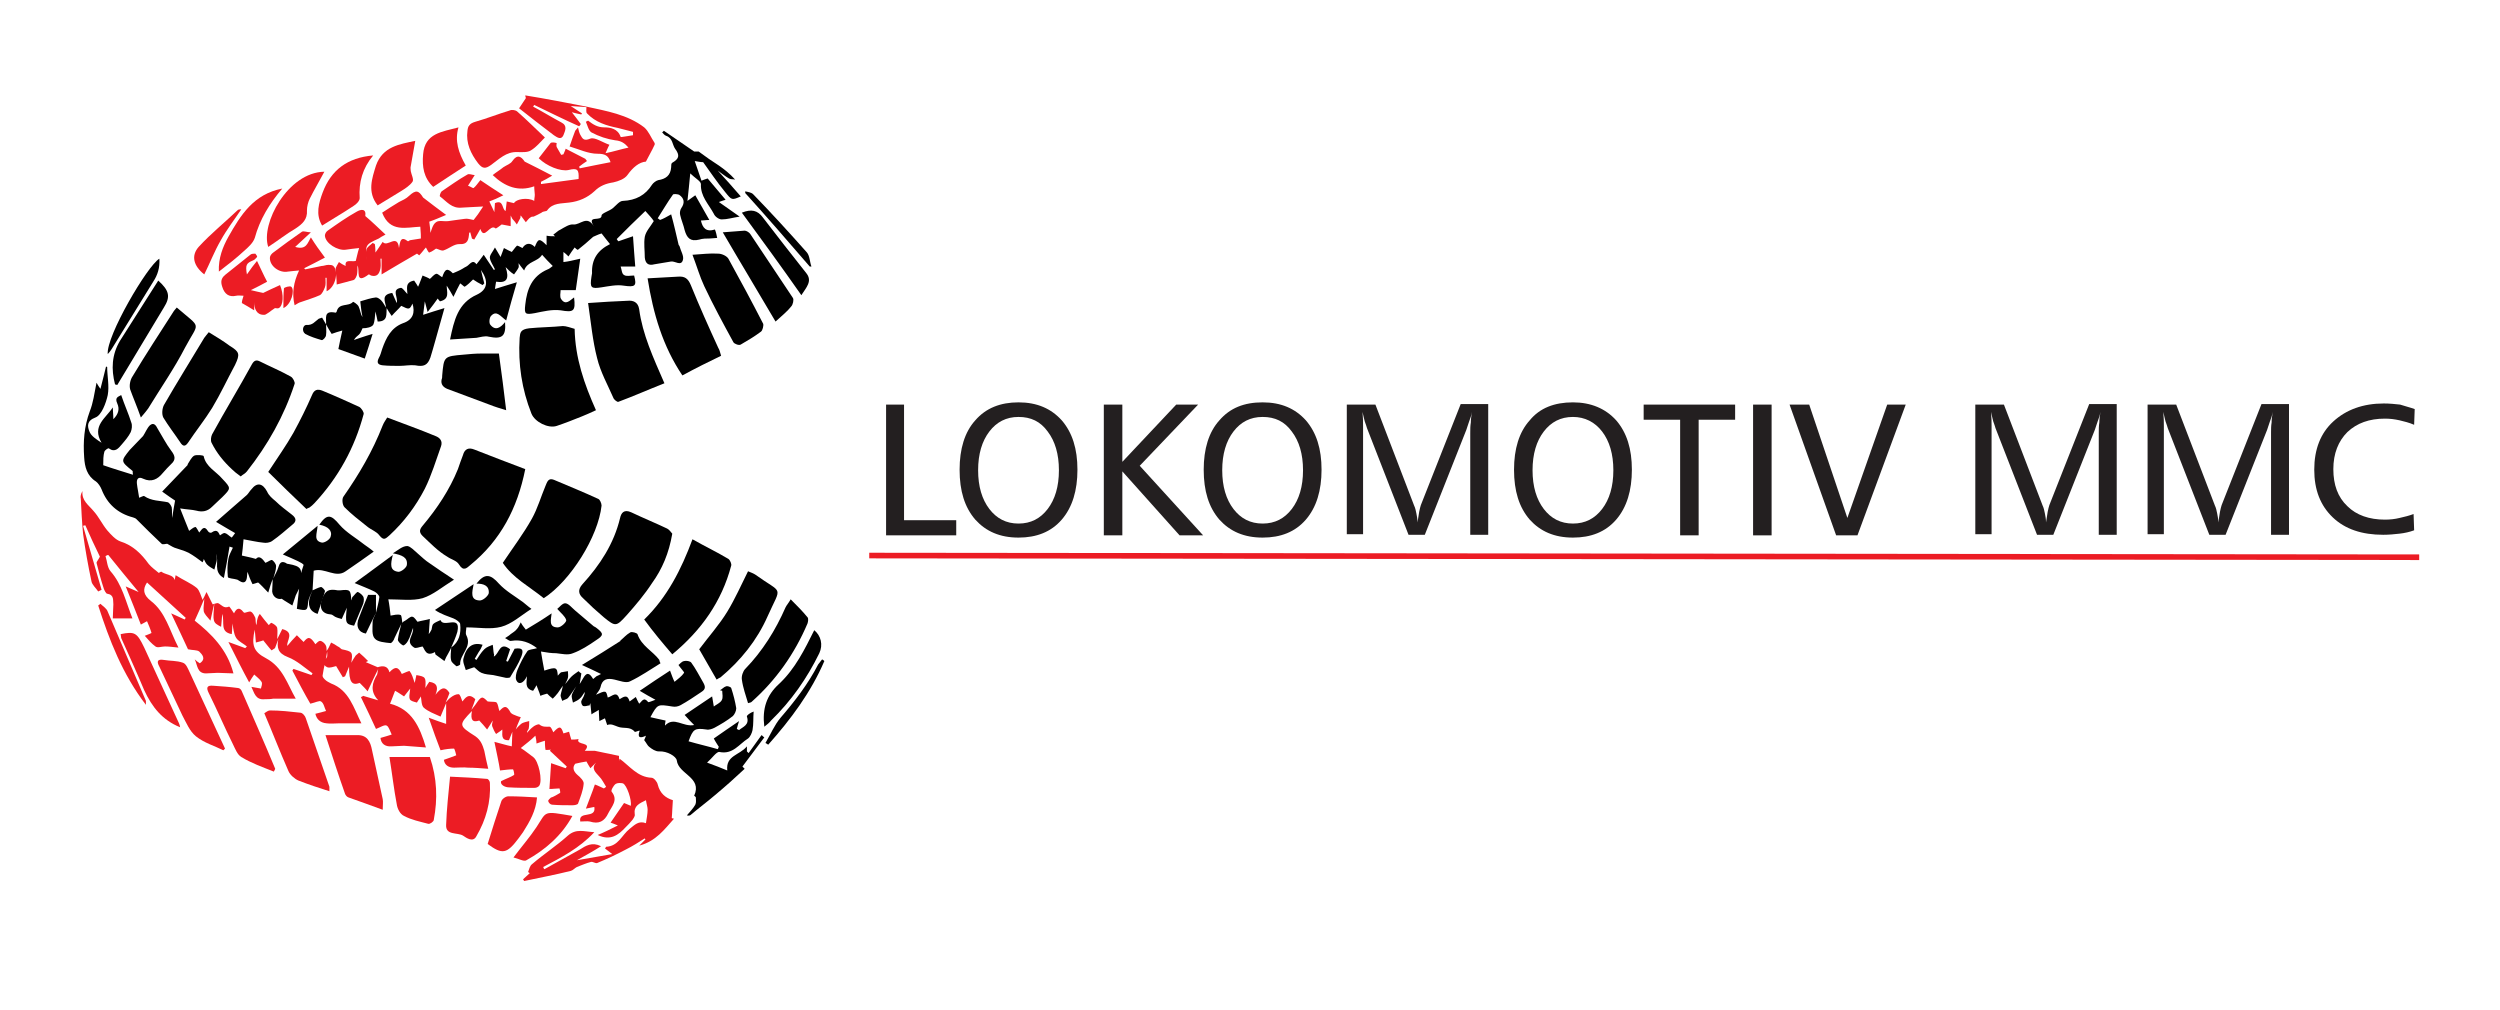 <?xml version="1.0" encoding="utf-8"?>
<!-- Generator: Adobe Illustrator 27.0.1, SVG Export Plug-In . SVG Version: 6.00 Build 0)  -->
<svg version="1.1" id="Слой_1" xmlns="http://www.w3.org/2000/svg" xmlns:xlink="http://www.w3.org/1999/xlink" x="0px" y="0px"
	 viewBox="0 0 445.5 180" style="enable-background:new 0 0 445.5 180;" xml:space="preserve">
<style type="text/css">
	.st0{fill:#EC1C24;}
	.st1{fill:#231F20;}
	.st2{fill:none;stroke:#EC1C24;stroke-miterlimit:10;}
</style>
<g id="XMLID_1_">
	<path id="XMLID_1631_" d="M124.5,27c-0.3,0-0.5,0-0.8,0c-1.8-1.2-3.6-2.5-5.4-3.7c-0.1,0.1-0.2,0.2-0.3,0.3
		c0.2,0.2,0.4,0.5,0.7,0.6c1.2,0.4,1.1,1.6,1.6,2.3c0.9,1.2,0.7,1.8-0.5,2.5c-0.2,0.1-0.2,0.5-0.2,0.8c-0.1,1.5-1,2.1-2.3,2.3
		c-0.4,0.1-0.9,0.5-1.1,0.8c-1.2,1.9-2.9,2.8-5.2,2.9c-0.6,0-1.2,0.8-1.8,1.3c-0.6,0.5-2,0.9-2,1.3c0,1.2-2.7-0.2-1.4,1.9
		c-1.2-2-2.4-0.2-3.6-0.3c-0.7-0.1-1.6,0.5-2.3,0.9c-0.5,0.2-0.8,0.6-1.3,0.9c0.1,0.1,0.2,0.2,0.3,0.3c-0.5,0-1,0-1.5-0.1
		c0,0.6,0,1.2,0,1.7c-1.3-1.3-1.5-1.2-2.1,0.3c-0.9-0.9-1.7-0.6-2.2,0.2c-0.4-0.2-0.9-0.5-1-0.4c-0.4,0.4-0.7,0.9-0.9,1.1
		c-0.4-0.2-0.9-0.4-1.4-0.7c-0.2,0.5-0.4,1.1-0.6,1.6c-0.2-0.4-0.5-0.8-1-1.7c-0.4,0.8-1,1.4-0.9,1.9c0.1,0.7,0.6,1.3,0.9,2
		c-0.1,0-0.1,0.1-0.2,0.1c-0.5-0.8-1.1-1.6-1.8-2.7c-0.5,0.7-0.9,1.2-1.3,1.7c-0.7-1-1.2,0.1-1.8,0.4c-0.2,0.1-0.4,0.2-0.7,0.4
		c-0.5,0.3-1,0.5-1.7,0.8c-1-1-1.4-0.8-1.9,0.7c-0.4-0.2-0.8-0.7-1.1-0.6c-0.5,0.2-0.8,0.7-1.1,0.9c-0.3-0.2-0.8-0.4-1.3-0.6
		c-0.3,0.7-0.5,1.4-0.8,2c-0.1-0.2-0.4-0.7-0.7-1.1c-1.7,0.3-1.2,1.5-1.2,2.4c-0.4-0.4-0.9-1.2-1.2-1.1c-1.7,0.3-0.4,1.7-0.7,2.7
		c-0.3-0.7-0.6-1.3-0.8-1.8c-2.1,0.3-1.2,1.6-1.1,2.6c-0.3-0.4-0.5-0.9-0.9-1.3c-0.2-0.2-0.6-0.5-0.9-0.5c-0.9,0.1-1.8,0.4-2.8,0.7
		c0.1,0.9,0.2,1.9,0.4,2.8c-0.4-0.6-0.4-1.3-0.7-1.9c-0.2-0.4-1-0.9-1-0.8c-0.8,0.9-2.5,0.1-2.9,1.7c0,0.1-0.2,0.3-0.3,0.2
		c-2.1-0.4-1.5,1.1-1.6,2.1c-0.2-0.4-0.5-0.8-0.7-1.2c-0.2,0.1-0.4,0.1-0.6,0.2c-0.7,0.5-1.1,1.2-2.2,1.1c-0.6,0-0.9,1.1-0.2,1.6
		c0.9,0.5,1.9,0.8,2.9,1.1c0.2,0.1,0.8-0.5,0.8-0.9c0.1-0.6,0-1.3,0-1.9c0.3,0.6,0.7,1.2,1,1.7c0.6-0.2,1.1-0.4,1.9-0.6
		c-0.3,1.3-0.5,2.3-0.7,3.3c1.4,0.5,3,1.1,4.7,1.7c0.5-1.5,0.9-2.8,1.4-4.4c-0.9,0.3-1.4,0.4-1.9,0.6c-0.5,0.2-1,0.3-1.4,0.5
		c0.2-0.5,0.6-0.7,0.9-1c0.3-0.3,0.4-0.7,0.6-1.1c0.8,0,1.6-0.2,1.9-0.6c0.3-0.6,0.3-1.5,0.4-2.4c0.2,0.8,0.3,1.3,0.4,1.8
		c1.9,0,1.5-1.4,1.6-2.4c0.2,0.4,0.5,0.8,0.9,1.4c0.6-0.7,1.2-1.2,1.7-1.8c1.4,0.7,1.5,0.7,2-0.4c0.5,1.6,0.1,2.9-1.7,3.5
		c-2.1,0.8-3,2.6-3.7,4.6c-0.2,0.6-0.3,1.1-0.6,1.6c-0.4,0.8-0.2,1.2,0.7,1.3c1,0.1,2,0.1,3,0.1c0.9,0,1.9-0.2,2.8-0.1
		c1.5,0.3,2.2,0,2.7-1.4c0.3-1,0.6-2,0.9-3.1c0.5-1.8,1-3.6,1.6-5.7c-1.4,0.4-2.5,0.8-3.8,1.2c0.1-0.8,0.2-1.5,0.3-2.4
		c0.2,0.7,0.3,1.1,0.5,1.9c0.8-1,1.3-1.7,1.8-2.4c0,0,0.2,0.3,0.4,0.5c1.8-0.4,1.2-1.7,1.2-2.8c0.4,0.6,0.7,1.1,1.2,2
		c0.5-1.1,0.9-1.8,1.2-2.4c0.2,0.1,0.7,0.6,0.8,0.6c0.5-0.3,1-0.8,1.5-1.3c0.4,0.3,1.1,0.7,1.7,1c0.1-0.1,0.2-0.2,0.3-0.3
		c-0.2-0.8-0.4-1.5-0.6-2.4c1.4,2,1.2,3.5-0.7,4.4c-3.4,1.5-4.1,4.6-4.8,8c1.7-0.1,3.2-0.2,4.7-0.3c0.7-0.1,1.5-0.4,2.2-0.2
		c2.4,0.5,3.1-0.1,2.9-2.6c-0.8,1-1.7,1.6-2.6,0.5c-0.3-0.3-0.2-1.3,0.1-1.6c1-1.1,1.7,0.1,2.7,0.8c0.6-2.3,1.2-4.4,1.9-6.8
		c-1.6,0.5-2.7,0.8-3.9,1.2c0.1-0.5,0.1-0.9,0.2-1.3c1.9,0.3,2.4-0.5,1.7-2.6c0.2,0.2,0.4,0.4,0.6,0.6c0.3,0.3,0.6,0.5,0.9,0.7
		c0.3-0.4,0.6-0.8,0.8-1.2c0.1-0.2,0-0.5,0-0.8c0.3,0.4,0.5,0.7,1,1.3c0.6-1.7,2.4-1.5,3.2-2.8c0.6,0.7,1.2,1.3,1.9,2
		c-0.4,0.3-0.6,0.5-0.9,0.6c-2.8,1.2-3.7,3.5-4,6.3c-0.2,1.7,0,1.8,1.7,1.5c1.5-0.3,3.1-0.7,4.6-0.5c2.3,0.4,2.7,0.2,2.4-2.3
		c-0.7,0.5-1.5,1.5-2.3,0.3c-0.3-0.4-0.1-1.1-0.1-1.6c0.8,0,1.6,0,2.7,0c0.2-1.5,0.5-3.4,0.8-5.6c-1.3,0.3-2.1,0.5-3,0.6
		c0-0.7,0-1.3,0-1.8c0.3,0.2,0.6,0.5,0.9,0.8c0.4-0.6,0.7-1.1,1.1-1.6c0.1,0.1,0.5,0.5,0.6,0.4c0.9-0.7,1.7-1.4,2.7-2.3
		c0.3-0.1,0.8-0.4,1.5-0.6c0.5,0.6,0.9,1.2,1.5,1.9c-2.2,1.1-3.3,2.7-3.2,5.2c0,0.2-0.1,0.4-0.1,0.6c-0.3,2-0.1,2.2,1.8,1.9
		c1.3-0.2,2.7-0.5,3.9-0.3c2.1,0.3,2.4,0.1,1.9-1.8c-0.7,0-1.4,0.2-1.8-0.1c-0.4-0.2-0.4-0.9-0.6-1.5c0.8,0,1.6,0,2.6,0
		c-0.1-1.6-0.3-3.5-0.4-5.4c-1.1,0.4-1.8,0.6-2.6,0.9c-0.1-0.1-0.2-0.2-0.3-0.4c1.7-1.7,3.3-3.3,5.1-5c0.7,0.8,1.2,1.3,1.5,1.8
		c-0.6,1-1.4,1.8-1.6,2.8c-0.2,1.2,0,2.4,0,3.7c0.1,1,0.6,1.5,1.7,1.2c1-0.2,2-0.3,3-0.5c0.7-0.1,1.8,0.9,2.1-0.3
		c0.2-0.7-0.4-1.6-0.6-2.4c0-0.1-0.2-0.2-0.2-0.4l0,0c-0.4-1.7-0.8-3.5-1.3-5.3c-0.9,0.5-1.4,0.8-2,1c-0.1-0.1-0.2-0.2-0.4-0.3
		c0.9-1.4,1.7-2.8,2.7-4.2c0.1-0.2,0.8-0.1,1.1,0c0.9,0.6,1.1,1.4,0.4,2.4c-0.2,0.3-0.3,0.8-0.2,1.2c0.2,0.9,0.6,1.8,0.8,2.7
		c0.4,1.4,1,2.1,2.6,1.7c0.6-0.2,1.3-0.2,1.9-0.2c0.4,0,0.9-0.1,1.3-0.1c-0.1-0.5-0.2-1-0.4-1.5c-1.6,0.5-2.2-0.3-2.5-1.6
		c0.5,0,0.9-0.1,1.5-0.1c-0.9-1.6-1.7-3-2.5-4.4c-0.5,0.4-0.9,0.6-1.4,1c0.2-1.6,0.3-3,0.5-4.9c0.8,0.8,1.9,1.4,1.9,1.9
		c-0.1,2.2,1.4,3.6,2.3,5.3c0.2,0.5,0.9,1,1.4,1c1,0,1.9-0.3,3.2-0.5c-1.3-0.9-2.4-1.7-3.7-2.6c0.6-0.2,0.8-0.3,1.2-0.4
		c-1.1-1.3-2.2-2.6-3.2-3.8c-0.4,0.1-0.8,0.3-1.1,0.4c-0.4-1.2-0.8-2.3-1.2-3.5c0.6,0.1,1.1,0.2,1.5,0.2c1.3,1.8,2.5,3.6,3.9,5.3
		c1.2,1.5,1.2,1.5,2.8,0.8c-1.3-1.5-2.7-3.1-4.1-4.6c0.7,0.5,1.3,1,2,1.4c0.3,0.2,0.7,0.1,1.1,0.2c-1-1.1-1.9-1.8-2.9-2.5
		C127,28.8,125.7,27.9,124.5,27z"/>
	<path id="XMLID_1630_" class="st0" d="M89,126.7c-0.2-0.5-0.2-1.1-0.5-1.5c-0.2-0.2-0.8-0.1-1.6-0.2c-1-1-1.1-1-2.2,0.6
		c-0.2,0.3-0.5,0.6-0.7,0.9c0.3-0.7,0.5-1.3,0.7-1.9c-1.2-1.2-1.8-0.2-2.3,0.4c-0.2-0.5-0.4-1.3-0.7-1.3c-0.5,0-1,0.3-1.4,0.6
		c-0.3,0.2-0.6,0.6-0.9,0.9c0.3-0.6,0.5-1.2,0.7-1.7c-0.9-1.5-1.7-0.7-2.5,0.3c0.5-1.2,0.4-2.1-1.1-2.3c-0.2,0.3-0.5,0.7-0.7,1.1
		c0.1-1.9,0.1-2-1.6-2.3c-0.1,0.5-0.2,0.9-0.3,1.4c-0.3-0.9-0.5-1.6-0.9-2.1c-0.1-0.1-0.9,0.3-1.4,0.5c-0.6-1.3-1.2-1.4-2.2-0.3
		c-0.3-1.2-1.2-1.2-2.1-0.9c-0.7-0.3-1.4-0.6-2.1-0.9c0.1-0.1,0.2-0.1,0.4-0.2c-0.5-0.5-1-1-1.6-1.5c-0.2,0.2-0.4,0.3-0.6,0.5
		c-0.3,0.4-0.5,0.8-0.8,1.3c0.3-1.9,0.2-2-1.7-2.4c-0.2-0.1-0.4-0.4-0.7-0.5c-0.4-0.3-0.8-0.5-1.2-0.7c-0.3,0.7-0.5,1.1-0.8,1.5
		c0-0.4,0-0.8-0.2-1.1c-0.2-0.3-0.6-0.7-1-0.7c-0.2,0-0.6,0.4-0.8,0.6c-0.9-1.4-1.3-1.4-2.1-0.4c-0.4-0.4-0.8-0.8-1.2-1.2
		c-0.6,0.6-1.2,1.3-1.7,1.9c-0.2-0.9,1.4-2.4-0.9-3c-0.3,0.6-0.6,1.2-0.9,1.8c0-0.7,0.1-1.4,0-2c-0.1-0.4-0.6-0.7-1-0.9
		c-0.1-0.1-0.5,0.4-0.5,0.4c-0.5-0.6-1.1-1.3-1.6-2c-0.4,0.5-0.4,0.9-0.5,1.2c0,0.3-0.1,0.6-0.1,0.8c-0.2-0.4-0.1-0.9-0.2-1.3
		c-0.2-0.4-0.4-0.9-0.8-1.1c-0.2-0.1-0.7,0.1-1.1,0.2c-0.1,0-0.2-0.1-0.2-0.1c-0.9-1.2-1.4-0.4-1.7,0.2c-0.3-0.4-0.8-1.3-0.9-1.2
		c-0.9,0.4-1.3-0.3-1.9-0.6c-0.2-0.1-0.6,0.1-1,0.2c-0.3-0.6-0.6-1.2-1.1-2.2c-0.4,0.8-0.5,1.1-0.7,1.4c-0.3-0.7-0.5-1.6-1-2.1
		c-1.1-0.9-2.4-1.4-3.8-2.3c-0.2,0.9-0.3,1.4-0.3,1.9c0.7-2.1-1.3-1.8-2.2-2.5c-0.1-0.1-0.5,0.2-0.5,0.2c-0.6-0.5-1.3-1-1.8-1.6
		c-1.3-1.8-2.8-3.3-5-4c-0.9-0.3-1.7-1.2-2.4-2c-0.9-1.1-1.5-2.4-2.4-3.4c-0.9-1.1-2.2-1.9-2-3.6c-0.3,0.5-0.4,1-0.3,1.4
		c0.1,2.1,0.2,4.1,0.4,6.2c0.4,2.9,0.9,5.7,1.5,8.5c0.1,0.6,0.8,1.2,1.2,1.8c0.2-0.1,0.4-0.2,0.6-0.3c-1.1-3.8-2.2-7.6-3.3-11.4
		c0.1,0,0.3-0.1,0.4-0.1c0.9,2,1.8,4,2.6,5.6c-0.3,0.6-0.6,0.9-0.6,1.1c0.4,1.6,0.8,3.1,1.3,4.6c0.1,0.3,0.4,0.9,0.6,0.9
		c1.3,0.2,1,1.2,1.1,1.9c0,0.8-0.1,1.6-0.1,2.5c1.4,0,2.4,0,3.5,0c-1.2-3-1.8-6-3.9-8.4c-0.6-0.7-0.6-1.8-0.9-2.7
		c0.2-0.1,0.3-0.2,0.5-0.2c1.7,2.1,3.4,4.2,5.4,6.6c-0.9-0.4-1.4-0.6-2.3-1c1,2.5,1.9,4.7,2.7,6.8c0.5-0.3,0.8-0.4,1.1-0.6
		c0.3,0.7,0.6,1.4,0.8,2.1c0,0-0.6,0.3-1.2,0.5c0.6,0.7,1.2,1.4,1.9,1.9c0.4,0.3,1.1,0,1.7,0c0.7,0,1.4,0.1,2.4,0.2
		c-1.6-3.1-2.3-6.3-4.9-8.3c-1.4-1.1-1.5-2.1-0.7-3.3c2.3,2.1,4.6,4.2,6.9,6.3c-0.1,0.1-0.1,0.2-0.2,0.3c-0.6-0.3-1.3-0.6-2.4-1.1
		c1.2,2.5,2.2,4.7,3,6.4c0.9,0.2,1.6,0.1,2,0.4c0.5,0.5,1.3,1.3,0.1,2.1c-0.3-0.2-0.6-0.4-0.9-0.7c0.5,1,0.4,2.5,2,2.5
		c0.7,0,1.4-0.1,2.1-0.1c0.9,0,1.9,0.1,2.8,0.1c-1.1-4.3-4-7.1-6.9-9.4c0.7-1.5,1.2-2.7,1.7-3.9c0,0.7-0.2,1.5-0.1,2.2
		c0.1,0.5,0.6,1,1.2,1.7c0.3-1.4,0.5-2.3,0.7-3.1c-0.3,3.4-0.3,3.4,1.2,4.2c0.1-0.7,0.1-1.3,0.2-2.3c0.5,1.5-0.5,3.2,1.7,3.6
		c0.1-0.8,0.1-1.4,0.1-1.9c0.2,0.8,0.2,1.8,0.7,2.6c0.4,0.6,1.3,1,1.9,1.5c-0.1,0.1-0.2,0.2-0.3,0.3c-0.9-0.3-1.8-0.7-3-1.1
		c1.3,2.6,2.5,5,3.7,7.2c0.3-0.5,0.6-1,0.9-1.4c0.4,0.4,1,0.8,1.3,1.3c0.2,0.3,0,0.8-0.1,1.2c-0.5-0.1-1.1-0.2-1.7-0.3
		c0.5,1,0.7,2.4,2.4,2.2c0.5,0,1,0,1.5-0.1c1.3,0,2.5,0,4,0c-1.5-2.6-2.3-5.6-5.3-7.2c-2.3-1.2-2.6-2.4-2-5.1
		c0.1,0.8,0.1,1.5,0.2,2.3c0.7-0.2,1.2-0.3,1.3-0.4c0.6,0.7,1,1.3,1.5,1.8c0.2-0.1,0.4-0.3,0.6-0.4c0.2-0.5,0.4-1.1,0.6-1.6
		c-0.3,1.5-0.1,2.5,1.7,3.2c1.6,0.6,3,1.9,4.4,2.9c-0.1,0.1-0.1,0.2-0.2,0.3c-1.1-0.4-2.1-0.7-3.2-1.1c-0.1,0.1-0.1,0.2-0.2,0.3
		c1.1,2.1,2.2,4.2,3.2,5.9c0.9-0.2,1.6-0.6,1.9-0.4c0.5,0.3,0.6,1.1,0.9,1.7c-0.6,0.2-1.2,0.3-1.9,0.5c0.2,0.9,0.8,1.6,2,1.7
		c0.7,0.1,1.5,0,2.2,0c1.2,0,2.5,0,4,0c-1.4-2.8-2.2-5.9-5.4-7.1c-0.4-0.2-0.8-0.4-1.1-0.7c-0.2-0.2-0.5-0.5-0.4-0.8
		c0.2-1.4,0.6-2.8,0.8-4.2c0,0.4,0.1,0.9-0.1,1.1c-0.4,0.6-0.8,1.3,0.1,1.7c0.5,0.2,1.1-0.1,1.6-0.2c0.3,0.5,0.7,1.2,1.2,2
		c0.1-0.1,0.3-0.1,0.4-0.2c0.2-0.5,0.4-1,0.7-1.7c0,2.8,0.5,3.4,1.9,2.9c0.6,0.6,1.1,1.1,1.4,1.5c0.7-1.5,1.3-2.8,1.9-4
		c-0.1,0.3-0.1,0.7-0.2,1c-0.9,1.5-1.3,3,0.2,4.6c-0.9-0.3-1.8-0.5-2.7-0.8c-0.1,0.1-0.2,0.2-0.4,0.2c1,2,1.9,4,2.7,5.7
		c0.8-0.3,1.5-0.8,1.9-0.6c0.4,0.2,0.6,1,0.9,1.6c-0.6,0.2-1.3,0.4-2,0.6c0.1,1,0.8,1.6,2,1.5c0.7,0,1.5-0.1,2.2-0.1
		c1.3,0.1,2.5,0.2,3.9,0.3c-1.1-3.7-2.5-6.8-6.4-7.8c0.4-0.9,0.6-1.6,0.9-2.3c0.6,0.3,1.1,0.7,1.6,1c0.4-0.5,0.7-0.9,1.1-1.4
		c-0.3,2.1-0.3,2.1,1.2,2.5c0.2-0.4,0.5-0.7,0.7-1.1c0.1,0.7,0.1,1.6,0.5,2c0.8,0.7,1.9,1.1,3,1.6c0.3-0.8,0.7-1.6,1-2.4
		c0,1.2,0,2.4,0,3.7c-0.9-0.3-1.8-0.6-3.1-1.1c0.8,2.3,1.5,4.3,2.1,5.8c0.9-0.2,1.7-0.3,2.4-0.3c0.1,0,0.4,1.1,0.4,1.2
		c-0.7,0.3-1.4,0.5-2.2,0.8c0.1,0.9,0.8,1.4,1.8,1.4c0.8,0,1.7-0.1,2.5,0c1.1,0,2.3,0.1,3.6,0.2c-0.3-1.2-0.5-2.2-0.7-3.2
		c-0.3-1-0.6-1.9-1.6-2.6c-3-1.9-3-2-0.6-4.5c-0.3,1.6,0.1,2.1,1.3,1.7c0.5,0.5,0.9,1,1.4,1.6c0.4-0.6,0.7-1.1,1-1.6
		c0,0.3-0.2,0.7-0.1,1c0.2,0.5,0.4,1,0.7,1.4c0.4-0.3,0.8-0.5,1.1-0.8c0.1,0.7-0.4,2,1.2,1.9c0.2-0.5,0.4-1,0.6-1.5
		c0,0.9-0.1,1.7-0.1,2.6c-1-0.2-1.9-0.5-3.1-0.8c0.4,2,0.8,3.7,1,5.1c0.9-0.1,1.6-0.2,2.3-0.2c0.1,0,0.3,0.9,0.2,1
		c-0.6,0.4-1.3,0.6-2.3,1.1c-0.2,0.5,0.4,1,1.2,1.1c1.6,0.1,3.1,0.1,4.7,0.1c0.3,0,0.7-0.1,0.9-0.4c0.6-0.9-0.1-4.4-1.1-5.1
		c-0.7-0.5-1.4-1.1-2.2-1.6c1-0.8,1.9-1.5,2.6-2.2c0.1,0.5,0.2,0.9,0.2,1.4c0.6-0.2,1.1-0.4,1.5-0.5c0,0.4,0,1,0.1,1.6
		c0,0.1,0.6,0,1,0c-0.1,0.1-0.2,0.1-0.2,0.2c1,0.9,2,1.9,3,2.8c-0.1,0.1-0.1,0.2-0.2,0.3c-0.8-0.3-1.5-0.5-2.6-0.9
		c-0.1,1.6-0.2,3.1-0.3,4.6c0.7,0,1.2-0.1,1.8-0.1c0,0,0.2,0.7,0.1,0.8c-0.5,0.3-1,0.6-1.5,0.8c0,0-0.1,0-0.1,0
		c-0.2,0.2-0.6,0.5-0.5,0.7c0.1,0.3,0.4,0.6,0.7,0.6c1.2,0.1,2.4,0.1,3.6,0.1c0.4,0,0.9-0.1,1-0.3c0.4-1.1,0.9-2.3,1-3.5
		c0.1-0.5-0.6-1.2-1.1-1.6c-0.8-0.7-0.9-1.4-0.4-2c0.8-0.2,1.4-0.3,2-0.4c0.2,0.4,0.4,0.7,0.7,1.2c0.4-0.4,0.7-0.7,1-1
		c-0.9,1.1-0.1,1.7,0.6,2.5c0.5,0.5,0.8,1.2,1.2,1.8c-0.1,0.1-0.2,0.2-0.4,0.3c-0.5-0.2-1-0.5-1.6-0.7c-0.5,1.5-1.1,2.9-1.6,4.3
		c0.5-0.1,1-0.2,1.5-0.3c0.4,2.2-2.9,0.6-2.5,2.6c0.6,0,1.2-0.1,1.7,0c1.6,0.5,2.6,0,3.3-1.5c0.6-1.2,1.8-2.3,0.6-3.8
		c-0.2-0.2,0.3-1.1,0.7-1.4c0.3-0.2,0.9-0.2,1.3-0.1c0.7,0.3,1.6,3,1.4,4c-0.4-0.2-0.8-0.3-1.2-0.5c-0.8,1.2-1.6,2.3-2.4,3.5
		c0.3,0.1,0.6,0.2,1.3,0.5c-1.4,0.7-2.4,1.2-3.6,1.7c2.3,1.1,3.7,0,5-1.4c0.4-0.4,0.8-0.8,1.2-1.3c0.2-0.3,0.5-0.7,0.4-1
		c-0.2-1.5,0.8-1.9,2-2.5c0.1,0.7,0.3,1.2,0.3,1.7c0,0.8-0.2,1.6-0.3,2.4l0,0c-1.3-0.5-2,0.3-2.9,1c-1.4,1.1-2,3.1-4.2,3.2
		c0,0-0.1,0.2-0.2,0.3c0.3,0.2,0.6,0.5,1.3,1c-2.2,0.4-4.1,0.7-6.3,1.1c1.6-0.9,2.9-1.6,4.3-2.5c-1.6-0.8-2.7-0.1-3.8,0.6
		c-2.1,1.2-4.2,2.3-6.3,3.5c-0.1-0.1-0.2-0.3-0.2-0.4c3.2-1.7,6.4-3.3,9.1-6.2c-1.8-0.1-3.2-0.7-4.7,0.6c-2,1.8-4.3,3.3-6.4,5.1
		c-0.4,0.3-0.5,0.9-0.7,1.4c0.1,0.1,0.2,0.1,0.3,0.2c-0.4,0.4-0.8,0.7-1.2,1.1c0.1,0.1,0.1,0.2,0.2,0.3c2.8-0.6,5.5-1.1,8.3-1.8
		c0.4-0.1,0.7-0.5,1.1-0.7c0.8-0.3,1.7-0.7,2.5-0.9c0.3-0.1,0.8,0.3,1.1,0.2c1.7-0.7,3.4-1.5,5.1-2.4c1.2-0.6,2.3-1.3,3.4-2
		c0,0.1,0.1,0.1,0.1,0.2c-0.3,0.3-0.6,0.6-1.1,1.1c3-0.8,4.5-2.9,6.2-4.8c-0.1,0-0.3-0.1-0.4-0.1c0.1-1,0.1-2.1,0.2-3.2
		c-1.3-0.4-2.3-1.2-2.7-2.8c-0.1-0.5-0.7-1.2-1.1-1.2c-2.5-0.1-3.9-2.1-5.7-3.4c0,0.1-0.1,0.3-0.1,0.4c0-0.4,0-0.7,0-0.9
		c-1.5-0.3-2.8-0.6-4.3-0.9c-0.6,0-1.2,0-1.8,0c1.5-1.7-1.7-0.9-1.1-2.1c-0.5,0.1-1,0.1-1.3,0.1c-0.1-0.4-0.3-0.9-0.4-1.4
		c-0.3,0.1-0.7,0.2-1,0.3c-0.4-1.3-0.7-1.4-1.8-0.2c-0.2-0.4-0.4-1-0.7-1c-0.6,0-1.2,0.1-1.8-0.4c-0.2-0.1-0.9,0.2-1.2,0.5
		c-0.4,0.3-0.7,0.7-1,1c0-0.3,0.2-0.5,0.3-0.7c0.1-0.5,0.1-0.9,0.1-1.4c-0.4,0.1-0.9,0.2-1.3,0.4c-0.4,0.3-0.8,0.7-1.1,1.1
		c0.1-0.3,0.2-0.5,0.3-0.8c0.2-0.5,0.4-0.9,0.6-1.4c-0.5-0.1-0.9-0.3-1.4-0.5c-0.2-0.1-0.3-0.2-0.4-0.3
		C90.3,125.7,89.9,125.7,89,126.7z"/>
	<path id="XMLID_1629_" d="M62.6,107c-0.1-1.9-0.2-2-2-1.8c-0.1,0-0.3,0-0.4,0c-1.6-0.3-2.2,0-2.8,1.5c-0.6,1.7,0,2.7,1.6,2.8
		c0.2,0,0.5,0.3,0.7,0.4c0.4,0.2,0.8,0.3,1.2,0.4c0.4-0.8,0.6-1.4,0.9-2c-0.3,2.8-0.2,2.9,1.3,3.2c0.5-1.2,1-2.4,1.5-3.6
		c0.2-0.4,0.3-1,0.2-1.4c-0.1-0.4-0.6-0.8-1-1c-0.2-0.1-0.6,0.5-0.9,0.8C62.7,106.4,62.7,106.8,62.6,107z"/>
	<path id="XMLID_1628_" d="M105.2,125.3c0.1,0.7,0.1,1.3,0.2,2c0.4-0.3,0.9-0.5,1.3-0.8c0,0.7,0.1,1.4,0.1,2c0.4-0.2,0.8-0.4,1-0.5
		c0.1,0.4,0.3,0.8,0.4,1.2c0.7-0.3,1.3,0.1,1.9,0.3c1,0.4,2.2-0.1,3,0.9c0.1,0.1,0.6-0.2,0.9-0.2c-0.5,1.3,0.1,1.4,1.1,0.9
		c-0.1,0.4-0.3,0.7-0.3,0.8c0.4,0.5,0.6,1,0.9,1.2c0.5,0.4,1.1,0.8,1.7,0.8c1.5-0.1,3.1,0.9,3.2,1.6c0.3,2.5,4.6,3,3.1,6.3
		c0,0,0.3,0.2,0.3,0.3c0,0.4,0.1,0.9-0.1,1.3c-0.4,0.7-1,1.3-1.5,1.9c0.4,0.1,0.6,0,0.7-0.1c1.4-1.2,2.9-2.3,4.3-3.5
		c1.8-1.5,3.6-3.1,5.3-4.7c-0.1-0.1-0.3-0.3-0.4-0.4c1.3-1.7,2.6-3.5,3.9-5.2c-0.2-0.1-0.3-0.3-0.5-0.4c-0.8,1.1-1.5,2.1-2.3,3.2
		c-0.1-0.1-0.2-0.2-0.3-0.3c0-0.2,0-0.5,0-0.9c-1.3,1.6-3.8,1.6-3.5,4.3c-1.2-0.5-2.2-0.9-3.6-1.4c0.9-0.8,1.7-2,2.2-1.9
		c2.4,0.5,3.5-1.4,5.1-2.4c0.4-0.3,0.7-1,0.8-1.5c0.2-1.1,0.1-2.2,0.2-3.3c-0.6,0.2-1.3,0.7-1.2,0.9c0.5,1.5-0.7,1.8-1.4,2.4
		c0,0-0.2-0.1-0.4-0.2c0.1-0.4,0.2-0.8,0.4-1.4c-1.6,1.1-3.1,2.1-4.5,3.1c0.3,0.6,0.6,1,0.9,1.5c-0.1,0.1-0.1,0.3-0.2,0.4
		c-1.7-0.5-3.5-0.9-5.2-1.4c0.8-2.2,1.1-2.4,3.2-2.1c0.4,0.1,1-0.1,1.4-0.3c1.1-0.6,2.3-1.3,3.3-2.1c0.3-0.3,0.6-0.9,0.6-1.4
		c-0.2-1.2-0.5-2.4-0.9-3.6c-0.1-0.2-0.7-0.4-0.9-0.3c-0.4,0.1-0.7,0.5-1.1,0.7c0.1,0,0.3,0.1,0.4,0.1c0,0.6,0.2,1.2-0.1,1.7
		c-0.3,0.5-0.9,0.7-1.4,1.1c-0.1-0.6-0.2-1.1-0.3-1.8c-1.6,1.1-3.3,2.2-4.9,3.3c0.6,0.7,1.1,1.2,1.7,1.8c-2,0.4-3.6-1.6-5.2,0.1
		c0-0.4,0.1-0.7,0.1-0.9c-1-0.2-1.8-0.4-2.7-0.6c1.3-2.4,1.3-2.3,3.9-1.9c0.5,0.1,1,0,1.4-0.2c1.3-0.7,2.6-1.6,3.8-2.4
		c0.8-0.5,0.7-1,0.3-1.7c-0.7-1.2-1.3-2.4-2.1-3.5c-0.2-0.3-0.9-0.4-1.3-0.3c-0.5,0.1-0.8,0.6-1,0.7c0.4,0.6,1.1,1.3,1,1.4
		c-0.4,0.6-1.1,1.1-1.7,1.6c-0.3-0.6-0.5-1.2-0.8-2c-1.7,1.1-3.5,2.3-5.4,3.6c1,0.6,1.7,1,2.8,1.6c-0.6,0.2-1.2,0.5-1.3,0.4
		c-0.8-1-1.1-0.1-1.6,0.3c-0.2-0.4-0.4-0.7-0.6-1.2c-0.4,0.3-0.8,0.6-1.1,0.8c-0.4-1.4-1.1-0.8-1.8-0.4c-0.5-1.6-1.3-0.5-2.1-0.3
		c-0.3-1.3-0.3-1.3-2.1-0.5c0.3-0.4,0.7-0.9,0.8-1.3c0.3-1.5,1.2-1.7,2.5-1.4c0.9,0.2,2.1,0.7,2.8,0.3c1.9-0.9,3.6-2.1,5.4-3.2
		c-0.2-0.4-0.2-0.5-0.2-0.6c-1.2-1.6-3.2-2.5-3.9-4.6c-0.1-0.2-1-0.5-1.3-0.3c-0.7,0.4-1.2,1-1.8,1.5l0.1,0
		c-2.2,1.4-4.4,2.8-6.9,4.3c1.3,0.6,2.2,1,3.4,1.6c-0.3,0.2-0.6,0.3-0.8,0.4c-0.2,0.2-0.4,0.3-0.6,0.5c-0.7-1.2-1.2-1.2-1.8-0.1
		c-0.2,0.3-0.4,0.7-0.6,1c0.1-0.6,0.2-1.3,0.3-1.9c-0.2-0.1-0.3-0.2-0.5-0.4c-0.4,0.3-0.9,0.6-1.3,1c-0.4,0.4-0.7,0.9-1.1,1.3
		c0.2-0.4,0.4-0.7,0.5-1.1c0.1-0.4,0-0.8,0-1.2c-0.4,0.1-0.8,0.1-1.2,0.2c-0.2,0.1-0.4,0.4-0.6,0.6c-0.1-1.5-0.3-1.6-2.4-0.9
		c-0.2-1.1-0.4-2.1-0.6-3.4c1.1,0.2,1.9,0.3,2.7,0.3c1,0.1,2.1,0.4,3,0c1.4-0.5,2.8-1.4,4.1-2.3c1.4-0.9,1.4-1.2,0.1-2.2
		c-0.1-0.1-0.3-0.2-0.5-0.3c-1.1-0.9-2.2-1.9-3.3-2.8c-0.6-0.5-1.2-1.3-1.8-1.3c-0.5,0-1.1,0.8-1.4,1c0.7,0.8,1.4,1.3,1.6,2
		c0.1,0.3-0.9,1.3-1.5,1.3c-1.7,0-1.2-1.4-1.1-2.5c-1.6,1.1-3.1,2-4.6,2.9c-0.4-0.5-0.7-0.9-0.9-1.3c-0.2,0.4-0.4,0.9-0.7,1.2
		c-0.3,0.4-0.7,0.6-1.1,0.9c-0.3,0.3-0.7,0.5-1,0.7c0.4,0.2,0.8,0.6,1.1,0.5c1.8-0.3,3.3,0.3,4.6,1.3c-0.6,0.2-1.4,0.2-1.7,0.5
		c-0.7,1-1.3,2.2-1.8,3.4c-0.2,0.5-0.4,1.3-0.2,1.8c0.4,0.9,1.3,0.6,1.9-0.7c0,1-0.5,2.2,1.1,2.6c0.3-0.4,0.5-0.8,0.6-1
		c0.2,0.6,0.5,1.2,0.7,1.9c0.4-0.2,0.9-0.3,1.2-0.4c0.3,0.3,0.6,0.6,1,0.9c0.3-0.3,0.6-0.6,0.9-1c0.3-0.4,0.6-0.9,0.9-1.3
		c-0.1,0.6-0.3,1.1-0.4,1.7c0,0.3,0.2,0.7,0.3,1c0.3-0.2,0.8-0.3,1-0.5c0.5-0.6,1-1.4,1.5-2.1c-0.3,0.5-0.6,1-0.8,1.5
		c-0.1,0.4,0.1,0.9,0.2,1.4c0.4-0.2,0.9-0.4,1.2-0.7c0.4-0.3,0.6-0.8,0.9-1.2c0,0.7-0.4,1.1-0.6,1.6c-0.1,0.3,0.1,0.8,0.3,0.9
		c0.2,0.1,0.7,0,1-0.1C105,125.9,105.1,125.6,105.2,125.3z"/>
	<path id="XMLID_1627_" d="M80.4,115.4c0.4-0.9,0.8-1.8,1.1-2.8c0.7-3.2-2.5-0.6-3-2.1c-0.4,0.2-1,0.4-1.3,0.7
		c-0.2,0.2-0.2,0.6-0.3,1c-0.2,0.4-0.4,0.7-0.5,0.8c0.1-0.8,0.1-1.8,0.2-2.7c-0.7,0.2-1.5,0.3-2.2,0.5c-0.2-0.2-0.5-0.8-0.9-0.9
		c-0.4-0.1-0.9,0.5-1.3,0.7c-0.2,0.1-0.4,0.2-0.5,0.4c-0.1-0.5-0.1-1.3-0.3-1.4c-0.5-0.2-1.2,0-1.8,0.1c-0.1-0.9-0.2-1.9-0.4-2.9
		c2.2,0,4.3,0.3,6.1-0.2c1.9-0.6,3.5-2,5.6-3.3c-1.7-1.1-3-2-4.3-2.9c-0.8-0.5-1.5-1.2-2.2-1.8c-0.6-0.5-1.2-1.2-1.8-1.3
		C71.7,97.3,71,98,70,98.6c1.6,0.3,2.7,0.7,2.5,2.1c-0.1,0.5-1,1.2-1.5,1.2c-1.6-0.2-1.4-1.4-1-3c-2.4,1.8-4.5,3.3-6.8,5
		c1.4,0.6,2.5,1,3.5,1.5c0.4,0.2,0.9,0.7,0.9,1c-0.1,0.9-0.4,1.9-0.6,2.8c0-1.1,0-2.1,0-3.2c-0.7,0-1.1,0-1.4,0
		c-0.6,1.4-1.1,2.7-1.6,4c-0.7,1.6-0.1,2.7,1.2,2.9c0.6-1.3,1.2-2.5,1.8-3.7c-0.2,0.6-0.6,1.1-0.6,1.7c0,1-0.2,2.3,0.4,2.9
		c0.5,0.6,1.8,0.7,2.8,0.8c0.2,0,0.6-0.5,0.7-0.9c0.4-0.8,0.8-1.7,1.2-2.5c-0.2,0.9-0.5,1.9-0.6,2.8c0,0.3,0.5,0.8,0.9,1
		c0.2,0.1,0.7-0.4,0.9-0.8c0.4-0.7,0.6-1.5,0.9-2.3c0.2,1.3-1.5,2.4,0.2,3.5c0.3,0.2,0.9-0.1,1.5-0.2c0.4,0.5,0.6,1.9,2.2,1
		c0.1,0.2,0,0.4,0.2,0.5c0.5,0.4,1,0.7,1.5,1.1c0.2-0.5,0.4-0.9,0.7-1.4C80.1,116,80.3,115.7,80.4,115.4c0,0.7-0.2,1.5,0,2.3
		c0.1,0.4,0.6,0.7,0.9,1c0.1,0.1,0.7-0.2,0.7-0.3c-0.1-1.8,2.2-3.1,1.1-5.2c-0.2-0.4,0-0.9,0-1.4c2.2,0,4.3,0.4,6.2-0.1
		c1.9-0.5,3.5-2,5.4-3.2c-0.7-0.5-1.1-0.9-1.5-1.2c-1.5-1.1-3.1-2-4.3-3.3c-1.5-1.7-2.5-1.9-4,0c1.2,0,2.3,0.3,2.2,1.7
		c-0.1,0.5-1.1,1.4-1.7,1.3c-1.6-0.1-1.3-1.4-1-2.9c-2.5,1.7-4.7,3.1-6.9,4.6c1.2,0.8,2.3,1.1,3.3,1.5c0.5,0.2,1.2,0.7,1.2,1
		C82.2,112.9,81.8,114.4,80.4,115.4z"/>
	<path id="XMLID_1626_" d="M53.2,104.4c0.1-0.2,0.1-0.4,0.2-0.6c0.6-2.4,0.3-2.9-2-3.3c-0.2,0-0.4-0.1-0.5-0.2
		c-0.8-0.4-1.1,0.1-1.3,0.8c-0.2,0.7-0.6,1.3-0.9,2c0.2-0.7,0.5-1.5,0.5-2.2c0-0.4-0.4-0.9-0.7-1.1c-0.2-0.1-0.7,0.3-1.2,0.5
		c-0.5-0.7-1.1-1.4-1.7-0.7c-1-0.3-1.7-0.4-2.5-0.6c0.1-0.7,0.2-1.7,0.3-2.9c1.2,0.2,2.4,0.5,3.5,0.6c0.5,0.1,1.2,0,1.6-0.3
		c1.3-0.9,2.4-1.9,3.6-2.9c0.8-0.6,0.7-1.2-0.1-1.8c-1-0.8-2-1.5-2.9-2.4c-0.6-0.5-1.2-1-1.5-1.7c-0.8-1.5-1.8-1.7-2.8-0.4
		c-0.3,0.3-0.5,0.7-0.8,1l0,0c-1.8,1.6-3.6,3.1-5.5,4.8c1.3,0.8,2.4,1.4,3.4,2c-0.3,0.4-0.5,0.7-0.6,0.8c-0.5-0.3-0.8-0.7-1.2-0.8
		c-0.3-0.1-0.7,0.3-0.9,0.4c-0.2-0.3-0.4-1.3-1.5-0.5c-0.1,0.1-0.5,0-0.6-0.2c-0.8-1.3-1.2-0.2-1.6,0.2c-0.2-0.3-0.5-1-0.7-1
		c-0.4,0.1-0.8,0.5-1.1,0.7c-0.5-1.2-1-2.5-1.6-4c1.2,0.2,2.1,0.2,2.9,0.4c1.1,0.3,2,0.1,2.8-0.7c0.6-0.6,1.2-1.1,1.8-1.7
		c1.6-1.6,1.6-1.6,0-3.3c-1.1-1.3-2.9-2.1-3.3-4c0-0.2-1.3-0.3-1.7-0.1c-0.5,0.3-0.8,1-1.2,1.6l0.1,0c-1.5,1.6-3,3.1-4.6,4.8
		c1,0.7,1.8,1.3,2.3,1.6c-0.2,1.2-0.4,2.1-0.5,3.1c-0.1-0.6,0-1.3-0.1-1.9c-0.1-0.3-0.4-0.8-0.7-0.9c-1.4-0.3-2.9-0.2-4.2-1.1
		c-0.1-0.1-0.6,0.2-0.9,0.3c-0.1-0.8-0.3-1.6-0.4-2.5c-0.1-0.9,0.3-1.3,1.1-0.9c1.5,0.7,2.6,0.1,3.5-1c0.5-0.6,1-1.1,1.5-1.6
		c0.9-0.8,0.7-1.5,0-2.4c-0.9-1.2-1.6-2.6-2.4-3.9c-0.3-0.6-0.7-1.2-1.4-0.6c-0.5,0.5-0.8,1.3-1.2,1.9l0,0c-0.8,0.8-1.6,1.7-2.4,2.5
		c-1.6,2-1.6,2,0.5,3.7c0.1,0,0,0.2,0.1,0.7c-1.9-0.6-3.6-1.1-5.3-1.7c0-0.9,0-1.7,0.2-2.4c0.1-0.3,0.7-0.7,0.8-0.6
		c1.1,0.8,1.7,0,2.3-0.7c0.6-0.7,1.2-1.4,1.6-2.2c0.2-0.5,0.3-1.2,0.1-1.7c-0.5-1.6-1.2-3.1-1.8-4.9c-0.5,0.3-1.2,0.4-0.7,1.5
		c0.4,0.9,0.3,1.8-0.7,2.8c0-0.9-0.1-1.5-0.1-2.1c-1.2,1.9-3.8,3.3-2,6.3c-0.9-0.6-1.9-1.2-2.2-2.1C15.6,76,15.4,75,17,74.4
		c1.1-0.4,1.9-2.6,2.2-4c0.3-1.6-0.1-3.4-0.1-5c-0.1,0-0.2-0.1-0.2-0.1c-0.3,1.2-0.6,2.5-1,4c-0.3-0.4-0.4-0.6-0.7-1.1
		c-0.4,2-0.6,3.6-1.2,5.1c-1,2.7-1.2,5.4-1,8.2c0.1,1.7,0.5,3.3,2.1,4.3c0.4,0.3,0.8,0.9,1,1.4c1,2.6,2.9,4.3,5.6,5
		c0.2,0.1,0.4,0.1,0.6,0.3c1.5,1.5,3,3,4.5,4.4c0.2,0.2,0.7,0,1,0c0.4,0.2,0.8,0.5,1.3,0.7c0.8,0.3,1.7,0.5,2.5,0.9
		c0.9,0.5,1.7,1.1,2.5,1.7c0.1-0.2,0.2-0.4,0.2-0.6c0.2,0.3,0.3,0.7,0.6,1c0.4,0.4,0.8,0.6,1.3,0.9c0.1-0.5,0.3-1,0.4-1.5
		c0.1-0.4,0-0.9-0.1-1.3c0.6,1.4-0.6,3.2,1.4,4.3c0.4-2,0.7-3.8,1-5.6c0.2,0.1,0.4,0.1,0.6,0.2c-0.3,0.7-0.7,1.3-0.8,2
		c-0.2,1-0.2,2.1-0.1,3.2c0,0.3,1.1,0.3,1.7,0.5c0.2,0.1,0.3,0.2,0.5,0.3c0.7,0.4,1.1,0.1,1.2-0.7c0-0.4,0.1-0.8,0.1-1
		c0.2,0.6,0.5,1.4,0.9,2.2c0,0,0.7-0.2,1-0.3c0.6,0.5,1.1,1.1,1.8,1.8c0.3-1,0.5-1.7,0.8-2.4c0,0.7-0.1,1.5-0.1,2.2
		c0.1,1,1,1.5,1.7,1.3c0.7,0.5,1.3,0.8,1.9,1.2c0.2-0.6,0.4-1.2,0.6-1.8c0.2-0.4,0.4-0.8,0.6-1.2c-0.1,1.2-0.3,2.4-0.4,3.6
		c1.8,0.4,1.9,0.3,2-1.2c0.1-0.7,0.5-1.4,0.8-2.1c-0.1,0.3-0.3,0.7-0.4,1c-0.6,1.6-0.1,2.8,1.3,3.2c0.4-1.3,0.9-2.6,1.3-4
		c0.1-0.2-0.5-0.8-0.7-0.8c-0.5,0.1-1,0.4-1.5,0.6c0.1-1.2,0.1-2.3,0.2-3.5c2-0.6,3.9,1.4,5.7,0.1c1.6-1.1,3.2-2.2,5-3.5
		c-0.7-0.6-1.2-0.9-1.6-1.2c-1.5-1.2-3.3-2.2-4.5-3.6c-1.5-1.8-2.2-2-3.6,0c1.6,0.3,2.4,1.1,2,2.2c-0.2,0.5-1,1-1.5,1
		c-1.6-0.3-0.9-1.6-0.8-3c-2.2,1.8-4.1,3.4-6.2,5.1c1.1,0.5,1.9,0.8,2.7,1.2c0.4,0.2,1,0.5,1,0.7C53.7,101.8,53.4,103.1,53.2,104.4z
		"/>
	<path id="XMLID_1625_" class="st0" d="M93.5,28.8L93.5,28.8c-0.6-0.9-1.3-1.4-2.2-0.1c-0.3,0.5-1,0.7-1.6,1.1
		c-0.6,0.5-1.3,0.9-1.9,1.4c2.2,2.1,4.6,3,7.4,2c0,0.7,0.1,1.1,0.1,1.5c0,0.4-0.1,0.7-0.1,1.1c-1.2-0.7-3.3-0.3-3.6,0.4
		c-0.4-0.1-0.9-0.2-1.3-0.3c-0.1,0.6-0.1,1.1-0.2,1.7c-0.7-0.3-0.3-2.1-1.9-1.4c0,0.5-0.1,1-0.1,1.6c-0.3-0.7-0.6-1.2-0.9-1.9
		c0.8-0.3,1.5-0.6,2.5-1.1c-1.6-1-2.9-1.9-4.1-2.7c-0.5,0.6-0.8,1.1-1.2,1.4c-0.1,0.1-0.6-0.3-1-0.4c0.3-0.5,0.7-1.1,1.2-1.9
		c-0.4,0-1-0.3-1.3-0.1c-1.6,0.9-3.1,2-4.6,3c-0.2,0.2-0.4,0.8-0.3,0.9c1.2,0.9,2.1,2.2,3.9,2c1.2-0.1,2.4-0.1,3.8-0.2
		c-0.7,1.1-1.2,1.8-1.7,2.4c-0.6-0.1-1.1-0.3-1.6-0.2c-1,0.1-2,0.3-2.9,0.4c-0.8,0.1-1.7-0.2-2.2,0.2c-0.6,0.4-0.8,1.4-1,1.9
		c0-0.4-0.1-1.2-0.2-2c0.9-0.3,1.8-0.7,3-1.2c-1.5-1.1-2.8-2.1-4.1-3.1l0,0c-0.8-1.3-1.3-1.4-2.5-0.3c-0.5,0.5-1.2,0.8-1.8,1.1
		c-1,0.6-2.1,1.3-3,1.9c1.4,3.6,4.3,2.6,6.8,2.5c0.1,1,0.1,1.8,0.1,2.1c-0.7,0.1-1.3,0.2-1.9,0.3c-0.1,0-0.3,0.2-0.4,0.2
		c-1.3-1-1.4,0-1.6,1.2c-0.3-2.7-2.1,0-2.9-1.1c-0.5,0.7-0.9,1.4-1.3,1.9c0-0.3,0-0.9-0.1-1.5c-0.1-0.1-0.2-0.1-0.4-0.2
		c-0.4,0.4-1,0.7-1.1,1.2c-0.2,0.6,0,1.2,0,1.9c-0.2-2.8-0.2-2.8,2.2-3.9c0.3-0.2,0.6-0.4,1.2-0.7c-1.3-1.2-2.4-2.3-3.6-3.3l0,0
		c0.2-1.4-0.8-1.2-1.5-0.8c-1.8,1-3.5,2.2-5.2,3.4c-0.3,0.2-0.5,0.6-0.5,0.9c0.1,1.4,2.3,2.7,3.7,2.5c0.7-0.1,1.4-0.2,2.4-0.3
		c-0.3,0.9-0.4,1.6-0.6,2.3c-0.8,0.2-2-0.4-1.8,0.9c-0.4-0.2-0.8-0.4-1.2-0.7c-0.2,0.4-0.6,0.9-0.6,1.3C59.9,49,60,49.9,60,50.7
		c1.1-0.3,2-0.5,3-0.8c0.3-0.1,0.5-0.6,0.6-0.9c0.1-0.5,0.1-1,0.1-1.7c0.5,0.9-0.5,3.5,2,1.6c0.1,0,0.3,0.1,0.4,0.2
		c1.1,0.3,1.5-0.3,1.7-1.3c0.1-0.6,0-1.1,0-1.7c0.1,0,0.2,0,0.2,0c0,0.8,0,1.7,0,2.8c2.2-1.3,4.2-2.5,6.3-3.7
		c-0.1-0.1,0.4,0.3,0.4,0.3c0.5-0.5,0.9-1.1,1.2-1.4c0.1,0.2,0.5,1,0.6,0.9c0.6-0.2,1-0.6,1.2-0.7c0.5,0.1,1,0.5,1.4,0.3
		c0.9-0.3,1.8-1.1,2.7-1.1c1.6,0.1,1.7-0.8,1.8-2c0,0,0.1-0.1,0.2-0.1c0.1,0.4,0.2,0.7,0.3,1.1c0.1,0.1,0.3,0.1,0.4,0.2
		c0.4-0.7,0.8-1.3,1.1-1.9c0.7,2.1,1.7-1,2.7-0.1c0.1,0.1,0.8-0.5,1.1-0.7c0.5,0.1,1,0.2,1.6,0.3c0-0.8,0-1.3,0-1.9
		c0.1,0.2,0.2,0.4,0.3,0.6c0.3,0.3,0.6,0.7,0.8,1c0.2-0.4,0.4-0.7,0.6-1.1c0.1-0.2,0-0.4,0.1-0.5c0.3,0.4,0.6,0.8,0.9,1.2
		c0.3-0.3,0.5-0.7,0.9-0.9c0.1-0.1,0.4-0.1,0.5-0.1c0.5-0.2,1-0.5,1.4-0.7c0.3-0.3,0.9-0.2,1-0.4c1-1.4,2.6-1.2,3.9-1.4
		c1.8-0.2,3.3-0.9,4.5-2c1-1,2.1-1.4,3.4-1.6c0.9-0.2,2-0.6,2.5-1.3c1-1.4,2.1-2.3,3.3-2.4c0.6-1.2,1.1-2,1.5-2.9
		c0.1-0.1,0.1-0.4,0-0.5c-0.6-0.9-1-2-1.8-2.7c-3-2.3-6.7-2.9-10.3-3.7c-3.6-0.7-7.2-1.4-10.9-2c0,0.2,0.1,0.3,0.1,0.5
		c-0.3,0.5-0.7,1-1.2,1.8c2,1.6,4.1,3.2,6.2,4.8c0.6,0.4,1.3,0.9,1.7,0c0.3-0.8,0.8-1.7-0.4-2.3c-1.7-0.9-3.3-1.9-5-2.8
		c0.1-0.1,0.1-0.2,0.2-0.3c2.7,1.3,5.3,2.6,8,3.8c0.1-0.1,0.2-0.2,0.3-0.4c-0.5-0.7-1-1.3-1.6-2.1c0.7,0.2,1.2,0.3,1.7,0.4
		c0-0.1,0.1-0.1,0.1-0.2c-0.6-0.4-1.2-0.8-2-1.3c1.1,0.1,2,0.1,2.8,0.2c0,0.4-0.1,0.9,0.1,1.1c1.5,1.6,3.5,2.2,5.5,2.6
		c0.9,0.2,1.8,0.5,2.7,0.7c0,0.2,0,0.4,0,0.6c-0.8,0.1-2.2,0.4-2.2,0.3c-0.5-1.5-1.9-1.7-2.9-1.7c-1.2,0-2-0.5-2.9-1.2
		c0,0-0.2,0.1-0.4,0.2c0.3,0.7,0.5,1.6,1,1.9c1.3,0.7,2.8,1.2,4.2,1.4c1.1,0.1,1.7,0.5,2.4,1.3c-1.4,0.3-2.6,0.7-4.1,1
		c0.3-0.6,0.4-1,0.7-1.5c-1.2-0.4-2.6-1.4-3.4-1.1c-1.2,0.5-1.4,0-1.8-0.7c-0.2-0.4-0.3-0.8-0.4-1.3c-0.2,0.2-0.3,0.4-0.5,0.6
		c-0.3,0.8-0.6,1.6-1,2.8c1.7,0.5,3.3,1.3,5,1.3c1.3,0,1.9,0.3,2.3,1.5c-1.9,0.4-3.7,0.7-5.5,1.1c0-0.1-0.1-0.2-0.1-0.3
		c0.4-0.3,0.9-0.7,1.4-1c-0.1-0.1-0.2-0.3-0.3-0.4c-1.2-0.6-2.3-1.2-3.5-1.8c-0.1,0.4-0.3,0.7-0.4,1c-0.1,0-0.3,0.1-0.4,0.1
		c-0.3-0.5-0.5-0.9-0.8-1.4c-0.1-0.2,0-0.7,0-0.7c-0.3-0.1-0.9-0.2-1.1,0c-0.7,0.9-1.4,1.8-2.1,2.7c1.4,1.4,3.9,2.4,5.3,2.1
		c1.6-0.4,1.9-0.1,1.8,1.6c-2.2,0.3-4.5,0.6-6.7,0.9c0-0.1,0-0.3,0-0.4c0.6-0.3,1.2-0.6,2-1.1C96.7,30.4,95.1,29.6,93.5,28.8z"/>
	<path id="XMLID_1623_" d="M93.6,83.6c-3.1-1.2-6.1-2.3-9.1-3.5c-1-0.4-1.7-0.1-2,1c-0.3,0.8-0.6,1.6-0.9,2.5
		c-1.5,3.7-3.7,7-6.3,10.1c-0.5,0.6-0.7,1.1,0,1.8c1.4,1.3,2.7,2.7,4.4,3.7c0.7,0.5,1.7,0.7,2.1,1.4c0.8,1.3,1.4,0.6,2,0.1
		C89.2,96.3,92.2,90.6,93.6,83.6z"/>
	<path id="XMLID_1622_" d="M69,74.4c-0.3,0.5-0.6,0.9-0.8,1.4c-1.8,4.6-4.2,8.7-7,12.7c-0.3,0.4-0.2,1.5,0.2,1.9
		c1.2,1.2,2.6,2.3,4,3.4c0.7,0.6,1.7,0.9,2.2,1.6c0.8,1,1.1,0.6,1.8,0c2.6-2.4,4.7-5.2,6.3-8.3c1.2-2.4,2-5.1,2.9-7.6
		c0.3-0.9-0.2-1.5-1-1.8C74.7,76.5,71.9,75.5,69,74.4z"/>
	<path id="XMLID_1621_" d="M96.9,106.6c4.8-3.1,9.7-11,10.3-16.5c0-0.4-0.3-1.1-0.6-1.2c-2.6-1.2-5.3-2.3-7.9-3.4
		c-1-0.4-1.2,0.4-1.5,1.1c-0.8,1.9-1.4,4-2.4,5.8c-1.5,2.7-3.4,5.2-5.2,7.9C91.4,103,94.3,104.5,96.9,106.6z"/>
	<path id="XMLID_1617_" d="M54.6,90.7c0.3-0.2,0.5-0.2,0.6-0.3c0.3-0.2,0.5-0.4,0.8-0.7c4.3-4.6,7.2-9.9,8.8-15.9
		c0.1-0.3-0.4-1.1-0.8-1.3c-2.2-1-4.4-2-6.6-2.9c-0.8-0.3-1.4-0.2-1.8,0.8c-1,2.3-2.1,4.5-3.3,6.7c-1.3,2.3-2.8,4.4-4.5,7
		C50,86.3,52.3,88.5,54.6,90.7z"/>
	<path id="XMLID_1615_" d="M119.8,95.1c-0.2-0.2-0.5-0.7-0.9-0.9c-2.1-1-4.3-1.9-6.4-2.9c-1.3-0.6-1.8,0.1-2,1
		c-1.1,4.6-3.6,8.4-6.7,11.8c-0.9,1-0.7,1.8,0.1,2.5c1.2,1.2,2.4,2.3,3.7,3.4c2.1,1.7,2.2,1.7,4.1-0.4c1.6-1.8,3.2-3.7,4.5-5.7
		C118,101.4,119.2,98.6,119.8,95.1z"/>
	<path id="XMLID_1614_" d="M102.4,58.6c-0.7-0.2-1.5-0.5-2.1-0.5c-2,0.2-4,0.2-6,0.4c-1.6,0.2-1.6,0.8-1.7,1.7
		c-0.3,4.7,0.4,9.2,2.1,13.5c0.6,1.5,3,2.7,4.5,2.2c1.5-0.5,3-1.1,4.5-1.7c0.8-0.3,1.6-0.7,2.5-1.1
		C104.1,68.4,102.5,63.8,102.4,58.6z"/>
	<path id="XMLID_1611_" d="M42.9,84.9c0.3-0.3,0.8-0.5,1.1-0.9c3.7-4.7,6.6-9.8,8.5-15.6c0.1-0.3-0.3-1.1-0.7-1.3
		c-1.8-1-3.7-1.8-5.5-2.7c-0.6-0.3-1-0.2-1.4,0.5c-2.3,4.2-4.8,8.3-7.1,12.5c-0.2,0.4-0.3,1.1-0.1,1.5c0.9,1.8,2.1,3.3,3.6,4.7
		C41.7,84,42.2,84.4,42.9,84.9z"/>
	<path id="XMLID_1610_" d="M118.4,68.3c-2-4.6-3.9-8.7-4.5-13.2c-0.2-1.3-1.1-1.6-2.1-1.5c-2.2,0.1-4.4,0.2-7,0.4
		c0.5,3.4,0.8,6.7,1.6,9.8c0.6,2.5,1.9,4.8,2.9,7.1c0.1,0.3,0.7,0.8,0.9,0.7C112.9,70.6,115.6,69.4,118.4,68.3z"/>
	<path id="XMLID_1609_" d="M119.8,116.6c5.2-4.3,8.8-9.4,10.5-15.8c0.1-0.3-0.2-1-0.5-1.2c-2-1.2-4.1-2.2-6.4-3.5
		c-2,5.4-4.5,10.3-8.6,14.3C116.4,112.6,118,114.5,119.8,116.6z"/>
	<path id="XMLID_1608_" d="M37.2,59.2c-0.3,0.4-0.6,0.7-0.8,1c-2.4,4-4.9,8-7.2,12c-0.3,0.6-0.4,1.6-0.1,2.2c0.9,1.5,2,2.9,3,4.4
		c0.5,0.8,0.9,0.8,1.4,0.1c1.4-2.1,3-4.1,4.3-6.2c1.5-2.5,2.7-5.1,4.1-7.7c0.9-1.9,0.8-2.3-1-3.4C39.7,60.7,38.5,60,37.2,59.2z"/>
	<path id="XMLID_1607_" d="M128.5,63.4c-0.2-0.7-0.3-1.1-0.5-1.4c-1.7-3.7-3.4-7.5-4.9-11.2c-0.5-1.2-1.1-1.6-2.3-1.5
		c-1.7,0.1-3.5,0.2-5.4,0.3c1,6.3,2.7,12.1,6.2,17.3C124,65.6,126.2,64.5,128.5,63.4z"/>
	<path id="XMLID_1605_" d="M133.3,101.8c-1.2,2.4-2.3,4.9-3.7,7.2c-1.4,2.3-3.2,4.3-5,6.7c0.9,1.6,2,3.5,3.1,5.4
		c0.3-0.2,0.5-0.3,0.7-0.4c3.6-3,6.5-6.6,8.4-10.9c2.5-5.6,2.8-3.8-2.2-7.4C134.3,102.2,133.8,102,133.3,101.8z"/>
	<path id="XMLID_1604_" d="M123.4,45.4c0.8,2.1,1.3,3.9,2.1,5.6c1.6,3.4,3.4,6.7,5.2,10c0.2,0.3,1,0.6,1.3,0.4
		c1.2-0.7,2.4-1.4,3.6-2.3c0.3-0.2,0.5-1.1,0.4-1.4c-2-3.9-4.1-7.8-6.2-11.6c-0.3-0.5-1.2-0.9-1.8-0.9
		C126.5,45.1,125.1,45.3,123.4,45.4z"/>
	<path id="XMLID_1602_" d="M25.1,74.4c0.7-0.8,1-1.2,1.3-1.6c2.2-3.6,4.7-7.2,6.6-10.9c2.5-4.7,3-3.2-1.5-7.1
		c-0.2,0.2-0.3,0.4-0.5,0.6c-2.5,3.9-5,7.7-7.4,11.7c-0.4,0.6-0.6,1.6-0.4,2.3C23.7,70.8,24.4,72.4,25.1,74.4z"/>
	<path id="XMLID_1601_" class="st0" d="M58.7,141c0-0.5,0-0.7,0-0.8c-1.4-4.1-2.8-8.1-4.2-12.2c-0.1-0.4-0.6-1-1-1
		c-1.8-0.2-3.6-0.4-5.4-0.4c-0.3,0-0.7,0.3-1,0.5c1.5,3.5,2.8,6.9,4.3,10.3c0.3,0.7,1.1,1.4,1.8,1.7C55,139.8,56.8,140.4,58.7,141z"
		/>
	<path id="XMLID_1600_" class="st0" d="M68.2,144.3c0-0.9,0.1-1.4,0-1.9c-0.6-2.9-1.3-5.8-1.9-8.7c-0.3-1.6-0.9-2.8-2.8-2.7
		c-1.8,0-3.6,0-5.5,0c1.2,3.7,2.3,7.1,3.5,10.5c0.1,0.2,0.3,0.5,0.6,0.6C64.1,142.8,66,143.5,68.2,144.3z"/>
	<path id="XMLID_1599_" class="st0" d="M48.8,137.5c0.2-0.4,0.3-0.5,0.2-0.6c-1.9-4.6-3.9-9.1-5.9-13.7c-0.1-0.3-0.4-0.6-0.7-0.6
		c-1.5-0.2-2.9-0.3-4.4-0.4c-1.1-0.1-1.3,0.3-0.8,1.3c1.5,3,2.8,6.1,4.3,9.1c0.4,0.8,0.8,1.9,1.5,2.3
		C44.8,136,46.8,136.7,48.8,137.5z"/>
	<path id="XMLID_1598_" d="M133.3,125.3c0.3-0.1,0.5-0.1,0.6-0.2c4.4-3.9,7.7-8.6,10-14c0.1-0.3,0.2-0.9,0-1.1
		c-0.9-1.1-1.9-2.1-3-3.2c-0.4,0.7-0.7,1-0.9,1.4c-1.8,4.1-4.1,7.8-7.2,11c-0.4,0.4-0.7,1.3-0.6,1.9
		C132.4,122.6,132.9,123.9,133.3,125.3z"/>
	<path id="XMLID_1597_" d="M88.9,63c-0.9,0-2,0-3.1,0c-1.1,0-2.2,0.1-3.2,0.2c-3.5,0.3-3.5,0.3-3.8,3.7c0,0.2,0,0.5-0.1,0.7
		c-0.2,0.9,0.3,1.4,1,1.7c2.5,0.9,5,1.9,7.5,2.8c1,0.4,2,0.7,3,1C89.8,69.7,89.4,66.6,88.9,63z"/>
	<path id="XMLID_1596_" class="st0" d="M69.4,134.9c0.5,3.1,0.8,5.8,1.3,8.4c0.1,0.8,0.6,1.8,1.3,2.1c1.3,0.7,2.8,1,4.3,1.4
		c0.3,0.1,1-0.4,1-0.7c0.7-3.7,0.6-7.4-0.7-11.2C74.1,134.9,71.8,134.9,69.4,134.9z"/>
	<path id="XMLID_1595_" class="st0" d="M97.1,24.5c-1.8-1.7-3.3-3.2-4.9-4.6c-0.3-0.3-1-0.4-1.4-0.2c-2,0.6-4,1.4-6.1,2
		c-1,0.3-1.3,0.7-1.4,1.6c-0.3,2.2,0.6,4.1,1.9,5.8c0.8,1,1.3,1,2.3,0.3c1.4-1,2.7-2.4,4.7-2.3c0.8,0,1.8,0.1,2.4-0.3
		C95.6,26.2,96.3,25.3,97.1,24.5z"/>
	<path id="XMLID_1594_" class="st0" d="M58.2,51.9c1.6-0.7,2.2-3.6,1.2-4.5c-0.2-0.2-0.6-0.2-0.9-0.2c-0.4,0-0.8,0.2-1.2,0.2
		c-1,0.2-1.9,0.4-2.9,0.6c-0.1-0.1-0.1-0.1-0.2-0.2c1.2-0.6,2.4-1.2,3.7-1.9c-0.9-1.2-1.7-2.3-2.5-3.6c-0.6,1-0.8,2.3-2.8,1.7
		c1-0.9,1.7-1.6,2.8-2.6c-0.7,0-1.3-0.3-1.6-0.1c-1.7,1.2-3.4,2.4-5.1,3.7c-0.3,0.2-0.6,0.6-0.6,0.9c-0.1,1.5,1.7,2.8,3.2,2.5
		c0.6-0.1,1.2-0.1,2-0.2c-1,2.1-1.3,4.1-0.8,6.2c0.5-0.3,0.8-0.5,1.2-0.6c1.1-0.4,2.2-0.7,3.3-1.2c0.4-0.2,0.7-0.9,0.9-1.4
		c0.2-0.5,0.1-1.1,0.1-1.7c0.1,0,0.1,0,0.2,0C58.2,50.3,58.2,51,58.2,51.9z"/>
	<path id="XMLID_1593_" d="M128.8,41.4c3.2,5.5,6.3,10.6,9.4,15.9c1.2-1.1,2.1-1.8,2.8-2.7c0.3-0.3,0.5-1.2,0.3-1.5
		c-2.5-3.8-5.1-7.6-7.6-11.4c-0.2-0.3-0.7-0.6-1-0.6C131.5,41.2,130.3,41.3,128.8,41.4z"/>
	<path id="XMLID_1592_" class="st0" d="M39.8,133.7c0.1-0.1,0.2-0.2,0.3-0.3c-2.1-4.5-4.2-9.1-6.3-13.6c-0.3-0.6-0.6-1.5-1.2-1.7
		c-1.1-0.4-2.3-0.3-3.4-0.5c-1.2-0.2-1.3,0.3-0.8,1.2c1.4,2.9,2.7,5.8,4.1,8.7c0.7,1.3,1.3,2.8,2.4,3.7
		C36.4,132.4,38.2,132.9,39.8,133.7z"/>
	<path id="XMLID_1591_" class="st0" d="M80.2,138.4c-0.3,3.1-0.6,5.8-0.7,8.6c-0.1,1.9,2,1.3,3,1.9c0.6,0.4,1.8,1.3,2.4,0.1
		c1.7-2.9,2.6-6.1,2.4-9.5c0-0.3-0.3-0.7-0.5-0.7C84.6,138.6,82.4,138.5,80.2,138.4z"/>
	<path id="XMLID_1589_" d="M20.5,68.5c0.1,0,0.3,0.1,0.4,0.1c2.8-4.6,5.5-9.2,8.3-13.8c1.2-1.9,1-3-1-4.8c-2.3,3.6-4.5,7.1-6.8,10.7
		C19.9,63.2,19.8,65.8,20.5,68.5z"/>
	<path id="XMLID_1588_" class="st0" d="M66.5,27.7c-4.6,0.4-7.5,2.6-9,6.6c-0.7,1.9-1.3,3.9-0.1,5.9c1.9-1.2,3.8-2.3,5.6-3.5
		c0.5-0.3,1.1-0.9,1.1-1.4C63.9,32.5,64.6,30,66.5,27.7z"/>
	<path id="XMLID_1587_" class="st0" d="M49,54.9c0,0,0.5,0.1,0.7,0c0.8-0.5,0.9-2.4,0.2-4.1c-1.1,0.5-2.2,1-3,1.4
		c-0.6-0.1-1.3-0.3-2.2-0.5c1.2-0.6,2-1,2.9-1.5c-0.7-1.3-1.2-2.5-1.8-3.7c-0.6,0.7-1.1,1.4-1.8,2.4c-0.3-1.7-0.1-2,1.1-2.5
		c0.3-0.1,0.5-0.4,0.7-0.6c0.1-0.1-0.2-0.5-0.3-0.6c-0.3,0-0.7,0-0.9,0.2c-1.5,1.2-3,2.4-4.5,3.6c-0.7,0.6-0.8,1.2-0.5,2.1
		c0.4,1.3,1.2,1.9,2.5,1.6c0.4-0.1,0.8,0,1.3,0c-0.2,0.6-0.3,1-0.3,1.3c0.7,0.4,1.4,0.8,2.2,1.3c0-0.7,0-1.1,0-1.5
		c0,1.2,0.4,2.3,1.7,2.3C47.4,56.2,48.2,55.4,49,54.9z"/>
	<path id="XMLID_1586_" class="st0" d="M67.3,36.6c1.5-0.9,2.8-1.7,4.1-2.5c0.8-0.5,1.6-1,2.1-1.7c0.3-0.4-0.2-1.3-0.3-1.9
		c0-0.3-0.1-0.6,0-0.9c0.3-1.5,0.5-3,0.8-4.5c-2.8,0.6-5.8,1-7,4.4C66.3,31.8,65.4,34.2,67.3,36.6z"/>
	<path id="XMLID_1585_" class="st0" d="M57.8,30.6c-6.5,0.1-11.4,9.3-10,13.4c1.7-1.1,3.2-2.3,4.9-3.3c1.2-0.8,2.1-1.6,2-3.2
		c0-0.7,0.2-1.5,0.5-2.1C56,33.8,56.9,32.3,57.8,30.6z"/>
	<path id="XMLID_1584_" class="st0" d="M86.9,150.4c2.6,1.9,3.4,1.8,5.5-1c0.3-0.4,0.5-0.7,0.8-1.1c1.2-1.9,2.3-3.8,2.5-6.2
		c-1.8-0.1-3.4-0.2-5.1-0.2c-0.5,0-1.2,0.5-1.3,1C88.5,145.3,87.7,147.8,86.9,150.4z"/>
	<path id="XMLID_1583_" d="M136.2,129.5c0.5-0.4,0.9-0.7,1.2-1.1c3.6-3.5,6.4-7.5,8.6-12c0.7-1.5,0.3-3.1-0.9-4.1
		c-1.7,3.4-3.4,6.9-6.3,9.6C136.6,123.9,135.8,126.3,136.2,129.5z"/>
	<path id="XMLID_1582_" class="st0" d="M81.7,22.7c-2.9,0.8-6,1-6.3,4.8c-0.2,2.2,0.1,4.2,1.8,5.8c2-1.3,3.9-2.6,5.8-3.8
		C81.7,27.2,81,25.1,81.7,22.7z"/>
	<path id="XMLID_1581_" class="st0" d="M32.1,129.6c-0.1-0.4-0.1-0.5-0.2-0.7c-2.1-4.5-4.1-9-6.2-13.5c-1.3-2.7-1.7-2.9-4.2-2.4
		c0,0.2,0.1,0.5,0.1,0.7c1.4,3.1,2.8,6.2,4.1,9.3C27.1,126,28.9,128.3,32.1,129.6z"/>
	<path id="XMLID_1580_" class="st0" d="M50.3,33.6c-5.1,1-7.4,4.7-9.6,8.6c-1,1.8-1.8,3.8-1.7,6.2c1.7-1.3,3.1-2.4,4.4-3.6
		c0.8-0.7,1.7-1.5,2-2.4C46.3,39.1,48,36.3,50.3,33.6z"/>
	<path id="XMLID_1578_" d="M132.2,37.9c3.6,4.9,7.1,9.7,10.6,14.7c0.9-1.4,2-2.5,0.9-3.9c-2.6-3.3-5.2-6.6-7.8-10
		C135,37.5,133.9,37.2,132.2,37.9z"/>
	<path id="XMLID_1575_" d="M86,114.9c-1.7-0.5-2.9,0.3-3.4,2.4c-0.2,0.6,0.2,1.4,0.4,2.1c0.6-0.2,1.2-0.4,1.5-0.5
		c0.4,0.3,0.8,0.8,1.3,1c0.7,0.3,1.4,0.3,2.1,0.4c0.8,0.2,1.5,0.3,2.3,0.5c0.2,0,0.6,0,0.7-0.1c0.7-1.2,1.5-2.4,2-3.7
		c0.5-1.3,0.1-1.6-1.2-1.4c-0.4,0.8-0.8,1.5-1.2,2.3c-0.1,0-0.2-0.1-0.3-0.1c0.2-0.7,0.5-1.4,0.7-2.1c-1.9-1.5-1.9,0.8-2.9,1.3
		c0-0.2,0.1-0.4,0-0.5c-0.1-0.5-0.1-1.1-0.2-1.6c-0.5,0.2-1.1,0.4-1.5,0.8c-0.6,0.6-1,1.3-1.4,1.9c-0.1-0.1-0.2-0.1-0.3-0.2
		c0.2-0.4,0.5-0.8,0.7-1.2C85.6,115.8,85.8,115.4,86,114.9z"/>
	<path id="XMLID_1566_" class="st0" d="M91.5,152.8c0.9,0.2,1.9,0.8,2.3,0.5c3.4-1.9,6.3-4.4,8.2-7.9c-5.3-0.9-4.5-0.9-6.4,2
		C94.4,149.2,93,150.8,91.5,152.8z"/>
	<path id="XMLID_1550_" class="st0" d="M43,37.3c-0.2,0-0.4,0-0.6,0.1c-2.3,2.2-4.8,4.2-7,6.6c-1.4,1.6-0.9,3.4,1,4.9
		c1-2,1.8-4.1,2.9-6C40.4,40.9,41.8,39.1,43,37.3z"/>
	<path id="XMLID_1549_" d="M28.4,46.1c-2.1,1.2-9.5,13.8-9.2,17c0.3-0.3,0.5-0.6,0.7-0.9c2.5-4,4.9-8,7.4-12
		C28.1,49,28.5,47.7,28.4,46.1z"/>
	<path id="XMLID_1534_" class="st0" d="M17.9,107.6c-0.1,0.1-0.3,0.2-0.4,0.3c2,6.2,4.3,12.2,8.5,17.7c0-0.6,0-0.7,0-0.7
		c-2.3-5.3-4.5-10.6-6.8-15.9C19,108.4,18.3,108,17.9,107.6z"/>
	<path id="XMLID_1533_" d="M144.3,47.5c0.1,0,0.2,0,0.3,0c-0.3-0.8-0.3-1.9-0.8-2.5c-3.1-3.5-6.3-7-9.6-10.4
		c-0.3-0.3-0.9-0.4-1.4-0.5c0,0.1,0,0.2,0,0.3C136.7,38.7,140.5,43.1,144.3,47.5z"/>
	<path id="XMLID_1523_" d="M146.9,117.8c-0.1-0.1-0.2-0.2-0.4-0.3c-0.2,0.3-0.5,0.6-0.7,0.9c-1.8,3.5-4.2,6.6-6.7,9.5
		c-1.1,1.3-1.8,3-2.7,4.5c0.2,0.1,0.3,0.2,0.5,0.3C140.9,128.2,144.5,123.4,146.9,117.8z"/>
	<path id="XMLID_1466_" class="st0" d="M50.5,54.9c1.4-0.6,2.1-3.2,1.4-3.8c-0.2-0.2-1.3,0.1-1.3,0.3C50.5,52.4,50.5,53.5,50.5,54.9
		z"/>
</g>
<g>
	<path class="st1" d="M157.8,72.1h3.3v20.6h9.3v2.7h-12.5V72.1z"/>
	<path class="st1" d="M181.5,71.7c3.3,0,5.8,1.1,7.7,3.2c1.9,2.2,2.8,5.1,2.8,8.8c0,3.7-0.9,6.7-2.8,8.9c-1.9,2.2-4.5,3.2-7.7,3.2
		c-3.3,0-5.8-1.1-7.7-3.2c-1.9-2.2-2.8-5.1-2.8-8.9c0-3.7,0.9-6.7,2.8-8.8C175.7,72.7,178.3,71.7,181.5,71.7z M181.5,74.3
		c-2.2,0-3.9,0.9-5.2,2.6c-1.3,1.7-2,4-2,6.9c0,2.9,0.7,5.2,2,6.9c1.3,1.7,3,2.6,5.2,2.6c2.2,0,3.9-0.9,5.2-2.6s2-4,2-6.9
		c0-2.9-0.7-5.2-2-6.9C185.4,75.1,183.7,74.3,181.5,74.3z"/>
	<path class="st1" d="M196.7,72.1h3.3v10.2l9.6-10.2h3.9L203.1,83l11.3,12.4h-4.2L200,84v11.4h-3.3V72.1z"/>
	<path class="st1" d="M225,71.7c3.3,0,5.8,1.1,7.7,3.2c1.9,2.2,2.8,5.1,2.8,8.8c0,3.7-0.9,6.7-2.8,8.9c-1.9,2.2-4.5,3.2-7.7,3.2
		c-3.3,0-5.8-1.1-7.7-3.2c-1.9-2.2-2.8-5.1-2.8-8.9c0-3.7,0.9-6.7,2.8-8.8C219.2,72.7,221.7,71.7,225,71.7z M225,74.3
		c-2.2,0-3.9,0.9-5.2,2.6c-1.3,1.7-2,4-2,6.9c0,2.9,0.7,5.2,2,6.9c1.3,1.7,3,2.6,5.2,2.6c2.2,0,3.9-0.9,5.2-2.6s2-4,2-6.9
		c0-2.9-0.7-5.2-2-6.9C228.9,75.1,227.2,74.3,225,74.3z"/>
	<path class="st1" d="M240.2,72.1h4.9l6.9,18c0.2,0.4,0.3,0.9,0.4,1.4c0.1,0.5,0.2,1,0.2,1.6c0.1-0.7,0.2-1.3,0.3-1.9
		c0.1-0.5,0.2-0.9,0.3-1.2l7.1-18h4.9v23.3h-3.2V77.1c0-0.6,0-1.2,0.1-1.8c0-0.6,0.1-1.2,0.2-1.9c-0.1,0.6-0.3,1.2-0.5,1.7
		c-0.2,0.5-0.3,1-0.5,1.5l-7.4,18.7H251l-7.4-19c-0.1-0.3-0.2-0.7-0.4-1.2c-0.1-0.5-0.3-1.1-0.4-1.7c0.1,1.1,0.1,1.9,0.1,2.5
		c0,0.6,0,1,0,1.1v18.2h-2.9V72.1z"/>
	<path class="st1" d="M280.3,71.7c3.2,0,5.8,1.1,7.7,3.2c1.9,2.2,2.8,5.1,2.8,8.8c0,3.7-0.9,6.7-2.8,8.9c-1.9,2.2-4.5,3.2-7.7,3.2
		c-3.3,0-5.8-1.1-7.7-3.2c-1.9-2.2-2.8-5.1-2.8-8.9c0-3.7,0.9-6.7,2.8-8.8C274.4,72.7,277,71.7,280.3,71.7z M280.3,74.3
		c-2.2,0-3.9,0.9-5.2,2.6s-2,4-2,6.9c0,2.9,0.7,5.2,2,6.9s3,2.6,5.2,2.6s3.9-0.9,5.2-2.6c1.3-1.7,2-4,2-6.9c0-2.9-0.7-5.2-2-6.9
		S282.4,74.3,280.3,74.3z"/>
	<path class="st1" d="M292.9,72.1h16.3v2.7h-6.5v20.6h-3.3V74.8h-6.5V72.1z"/>
	<path class="st1" d="M312.4,72.1h3.3v23.3h-3.3V72.1z"/>
	<path class="st1" d="M318.9,72.1h3.5l6.8,20.2l7.1-20.2h3.3L331,95.4h-3.8L318.9,72.1z"/>
	<path class="st1" d="M352.2,72.1h4.9l6.9,18c0.2,0.4,0.3,0.9,0.4,1.4c0.1,0.5,0.2,1,0.2,1.6c0.1-0.7,0.2-1.3,0.3-1.9
		c0.1-0.5,0.2-0.9,0.3-1.2l7.1-18h4.9v23.3H374V77.1c0-0.6,0-1.2,0.1-1.8c0-0.6,0.1-1.2,0.2-1.9c-0.1,0.6-0.3,1.2-0.5,1.7
		c-0.2,0.5-0.3,1-0.5,1.5l-7.4,18.7H363l-7.4-19c-0.1-0.3-0.2-0.7-0.4-1.2c-0.1-0.5-0.3-1.1-0.4-1.7c0.1,1.1,0.1,1.9,0.1,2.5
		c0,0.6,0,1,0,1.1v18.2h-2.9V72.1z"/>
	<path class="st1" d="M382.9,72.1h4.9l6.9,18c0.2,0.4,0.3,0.9,0.4,1.4c0.1,0.5,0.2,1,0.2,1.6c0.1-0.7,0.2-1.3,0.3-1.9
		c0.1-0.5,0.2-0.9,0.3-1.2l7.1-18h4.9v23.3h-3.2V77.1c0-0.6,0-1.2,0.1-1.8c0-0.6,0.1-1.2,0.2-1.9c-0.1,0.6-0.3,1.2-0.5,1.7
		c-0.2,0.5-0.3,1-0.5,1.5l-7.4,18.7h-2.9l-7.4-19c-0.1-0.3-0.2-0.7-0.4-1.2c-0.1-0.5-0.3-1.1-0.4-1.7c0.1,1.1,0.1,1.9,0.1,2.5
		c0,0.6,0,1,0,1.1v18.2h-2.9V72.1z"/>
	<path class="st1" d="M430.3,72.9l-0.1,2.8c-0.9-0.4-1.8-0.6-2.6-0.8c-0.9-0.2-1.7-0.3-2.6-0.3c-2.8,0-5,0.8-6.7,2.4
		c-1.6,1.6-2.5,3.8-2.5,6.6c0,2.8,0.8,5,2.5,6.6c1.6,1.6,3.9,2.4,6.7,2.4c0.9,0,1.8-0.1,2.6-0.3c0.9-0.2,1.7-0.4,2.5-0.7l0.1,2.9
		c-0.8,0.3-1.7,0.5-2.6,0.6c-0.9,0.1-1.9,0.2-2.9,0.2c-3.8,0-6.8-1-9-3.1s-3.3-4.9-3.3-8.5c0-3.6,1.1-6.5,3.4-8.6s5.3-3.2,9-3.2
		c1,0,2,0.1,2.9,0.2C428.6,72.4,429.5,72.6,430.3,72.9z"/>
</g>
<line id="XMLID_3_" class="st2" x1="154.9" y1="99" x2="431.1" y2="99.3"/>
</svg>

